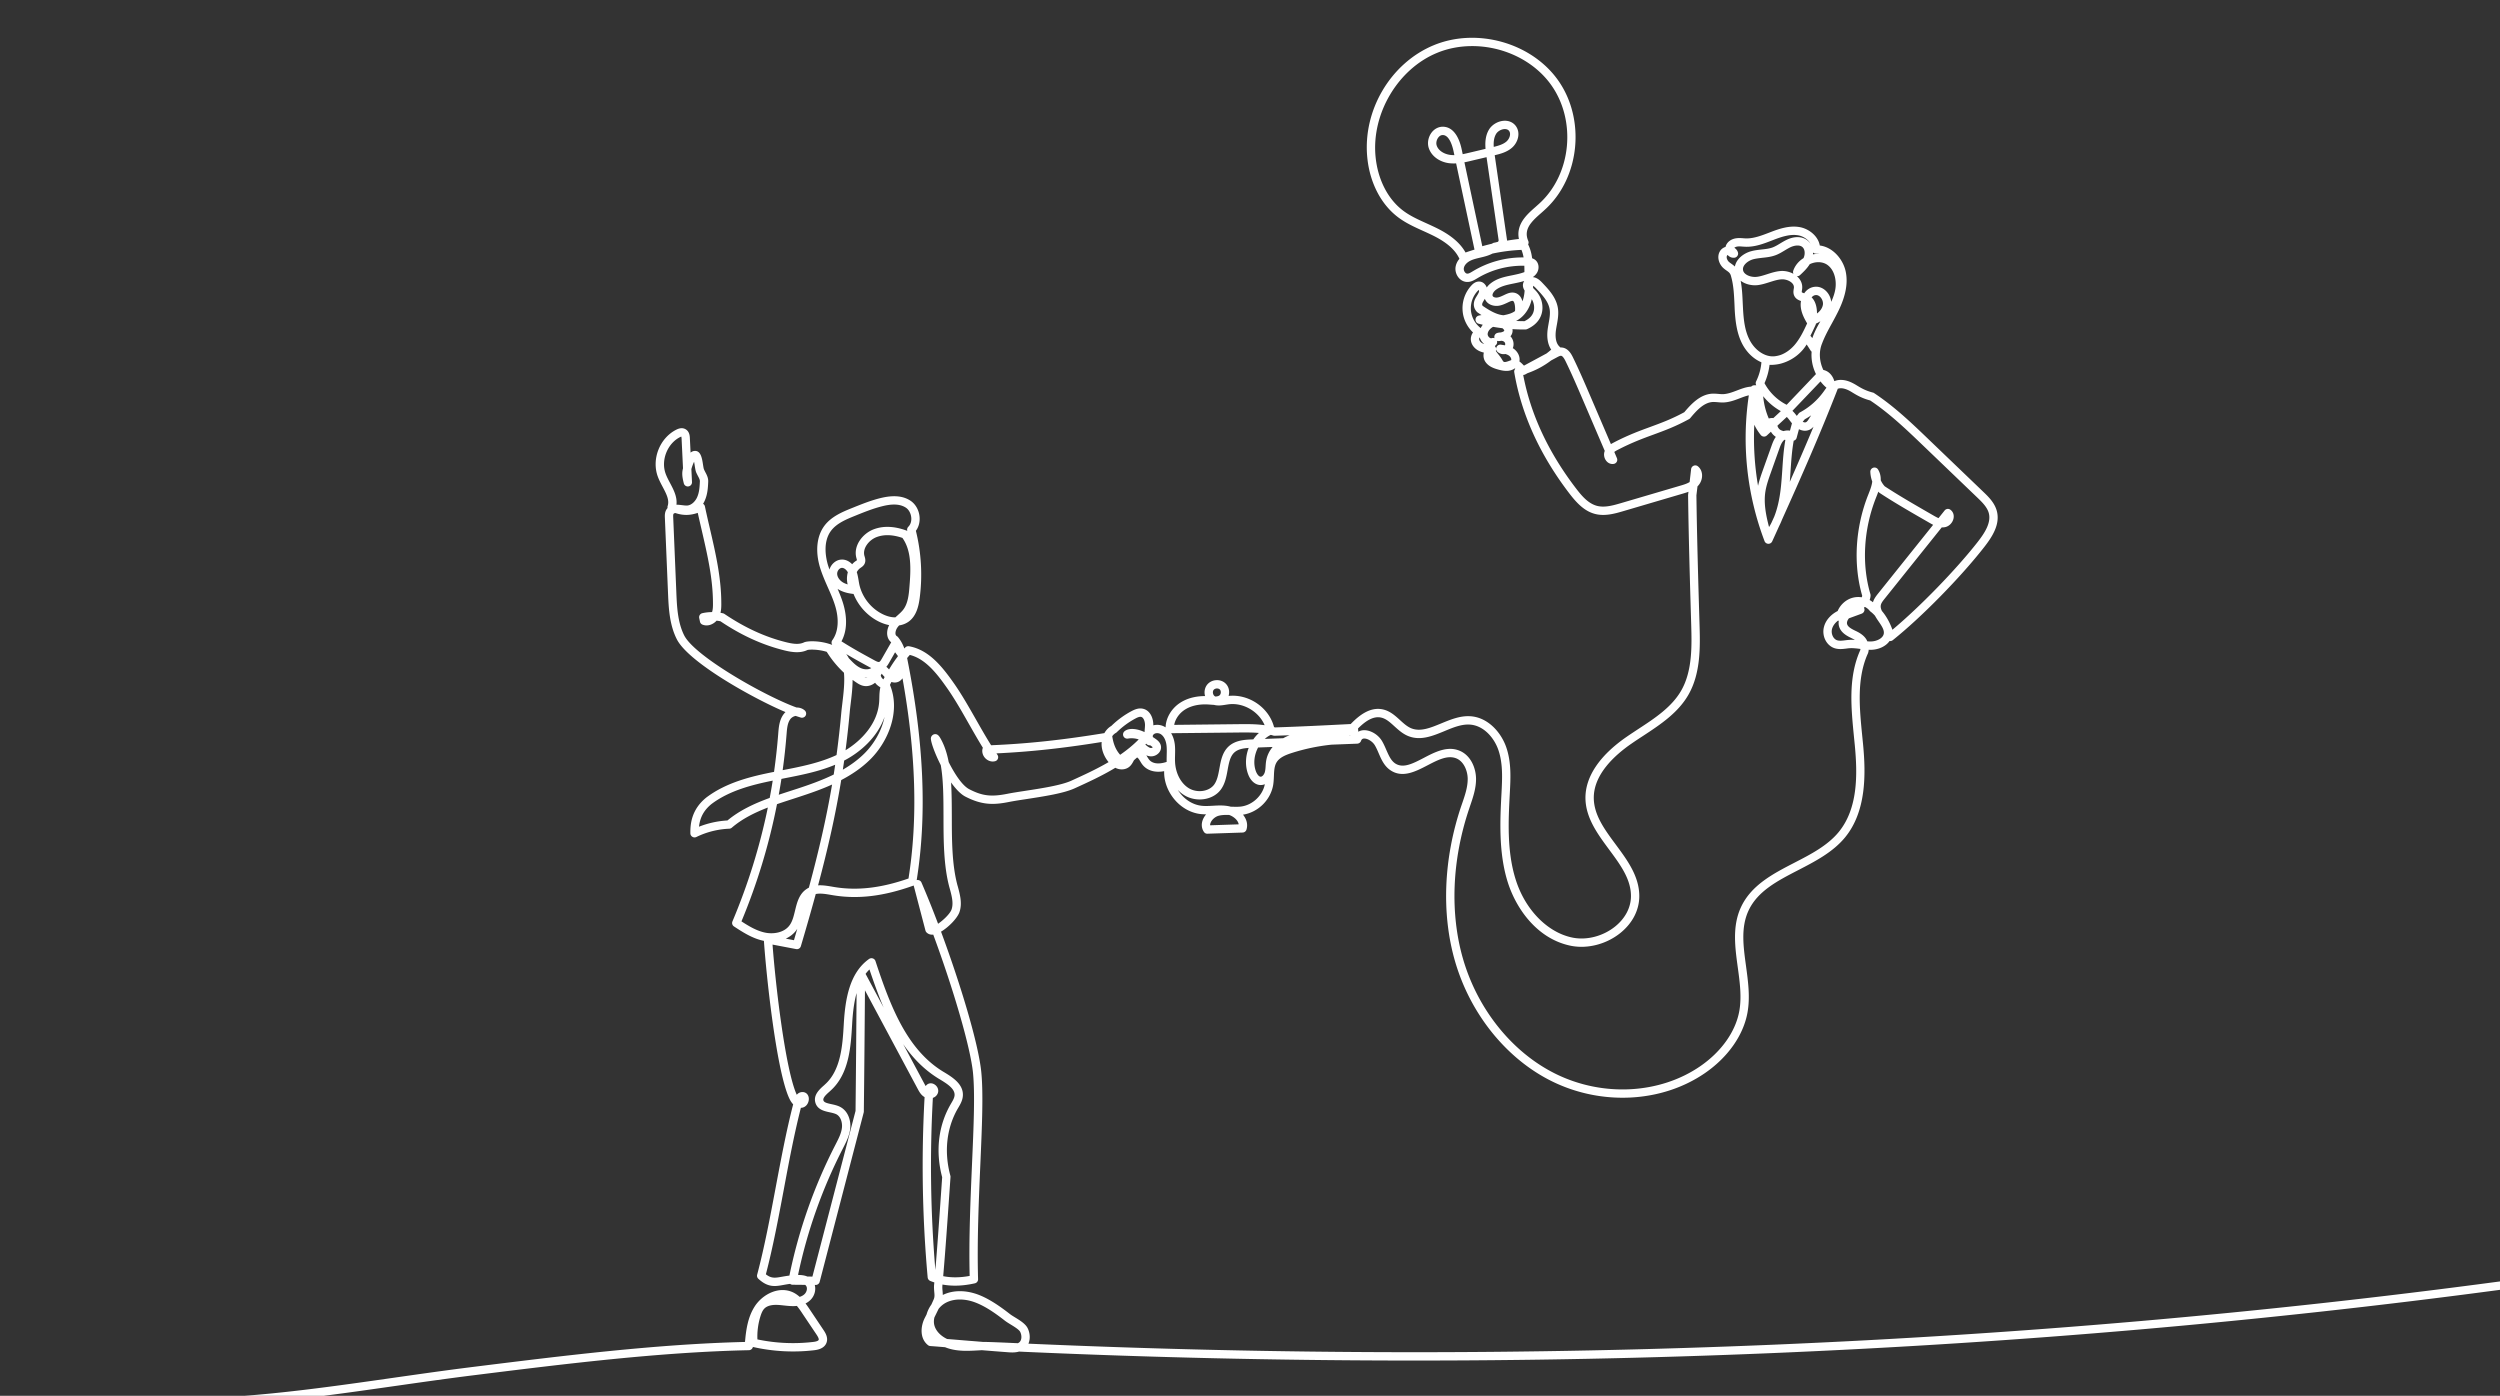 <svg xmlns="http://www.w3.org/2000/svg" width="600" height="335" viewBox="0 0 600 335">
  <rect x="0" y="0" width="600" height="335" fill="#333333" stroke="none"/>
  <path fill="#fff" d="M599.87 307.56c-113.69 15.21-232.47 20.23-353.05 14.92.52-1.19.36-2.64-.19-3.73-.54-1.06-1.87-1.87-3.04-2.59-.46-.28-.89-.54-1.18-.77-2.1-1.63-4.61-3.45-7.29-4.54-3.09-1.25-6.28-1.29-8.76-.1-.03.01-.06.02-.09.04 0-.33-.03-.64-.05-.93-.05-.45-.08-.87-.04-1.32 0-.08.01-.17.02-.25 2.37.44 4.96.34 7.76-.29.47-.1.8-.52.78-1-.26-9.08.17-18.84.54-27.45.4-9.15.75-17.06.23-22.28-.69-6.86-5.01-21.11-9.66-33.67 1.88-1.11 3.91-3.25 4.41-4.66.73-2.07.14-4.23-.37-6.14l-.1-.34c-1.33-4.97-1.34-10.84-1.35-16.51-.01-2.82-.02-5.57-.18-8.16 1.1 1.54 2.28 2.8 3.44 3.4 3.97 2.05 6.76 2.03 10.52 1.27 1.11-.22 2.61-.45 4.2-.69 4.14-.64 8.82-1.35 11.5-2.57 3.05-1.39 6.49-2.95 9.76-4.93.12.06.24.11.36.16 1.06.41 2.22.25 3.01-.41.51-.43.8-.99 1.06-1.48a.3.3 0 0 1 .04-.08l.75-.67c.1.05.21.14.32.27.15.18.29.41.44.66.16.26.31.52.5.76 1.12 1.46 3.02 2.02 5.24 1.6-.06 2.12.64 4.31 2 6.18 1.7 2.34 4.18 3.84 6.81 4.12.42.04.84.06 1.26.06-.34.4-.62.85-.8 1.32-.39 1.01-.3 2.04.26 2.88.19.29.5.47.86.45l8.45-.28c.43-.02.8-.3.92-.72.3-1 .15-2.04-.44-3-.12-.2-.25-.39-.4-.57 3.6-.55 6.62-3.51 7.24-7.1.12-.73.15-1.46.18-2.16.05-1.24.1-2.41.65-3.31.72-1.18 2.21-1.78 3.72-2.26 3.09-.98 6.26-1.64 9.46-1.97l6.17-.24c.41-.02.77-.28.91-.66.13-.37.32-.53.66-.57.86-.07 2.1.68 2.66 1.63.34.57.62 1.21.91 1.89.66 1.53 1.35 3.11 2.86 4.11 2.88 1.92 6.05.26 8.86-1.2 2.44-1.27 4.75-2.47 6.81-1.71 1.92.71 2.81 3.04 2.84 4.9.02 1.99-.63 3.91-1.33 5.95l-.25.72c-4.25 12.66-4.75 25.9-1.42 37.3 3.71 12.67 12.45 23.42 23.36 28.74 11.93 5.82 26.27 5.03 36.54-2.01 5.57-3.82 9.32-9.17 10.27-14.67.64-3.65.12-7.41-.37-11.04-.65-4.76-1.27-9.26.59-13.29 2.17-4.69 6.9-7.13 11.9-9.72 4.1-2.12 8.34-4.31 11.28-7.88 5.11-6.22 5-15.15 4.33-22.23l-.21-2.12c-.66-6.66-1.34-13.56 1.24-19.53.2-.37.29-.77.31-1.15.21.01.43.01.65.01 1.66-.05 3.44-.78 4.36-2.11.27.05.56-.03.78-.21 6.85-5.47 16.3-15.1 21.97-22.38 1.95-2.5 3.83-5.47 2.99-8.61-.53-2-2.05-3.46-3.28-4.64l-13.03-12.5c-4.07-3.91-8.29-7.96-13.13-11.15a.806.806 0 0 0-.3-.13c-1.82-.48-2.81-1.08-3.77-1.66-.29-.18-.57-.35-.86-.5-1.69-.93-3.32-1.13-4.63-.58-.36-1.27-1.28-2.42-2.64-2.69-.95-2-1.13-4.34-.31-6.34.63-1.68 1.48-3.24 2.39-4.89.54-.99 1.1-2.02 1.6-3.06 1.71-3.55 2.26-6.6 1.69-9.32-.61-2.91-3.04-5.85-6.22-6.26-.41-2.32-2.67-4.05-4.87-4.42-2.43-.42-4.85.4-6.93 1.2l-.39.15c-1.83.7-3.71 1.42-5.57 1.37-.2-.01-.41-.02-.62-.04-.54-.04-1.1-.08-1.7.01-1.2.17-2.15.88-2.48 1.84l-.06.22c-.56.18-1.04.54-1.33 1.02-.85 1.39-.22 3.14.81 4.07.23.21.48.39.73.57.57.4.95.66 1.12 1.44.6 2.1.7 4.29.81 6.6l.05 1.21c.15 2.77.47 5.7 1.76 8.26 1.08 2.13 2.76 3.73 4.66 4.53-.13 1.58-.57 3.15-1.27 4.58-.13.27-.14.59 0 .87.01.02.01.04.02.06l-.48.01c-.29 0-.54.13-.72.32-1.18.06-2.31.5-3.42.92-1.12.43-2.29.87-3.43.89-.32 0-.67-.03-1.01-.06-.48-.04-.97-.08-1.48-.06-2.85.16-4.96 2.36-6.72 4.45-3.03 1.65-5.52 2.56-8.15 3.53-2.59.95-5.28 1.93-8.65 3.68-.24.13-.52.27-.81.45l-5.08-11.85c-1.27-2.96-2.59-6.02-4.04-8.98-.32-.65-1.07-2.18-2.61-2.35-.14-.02-.27-.02-.4-.02-.05-.06-.1-.11-.16-.16-1.12-.97-1.05-2.88-.91-3.93.06-.44.14-.88.22-1.32.24-1.33.48-2.7.24-4.12-.42-2.52-2.24-4.42-3.69-5.95-.4-.42-.95-.99-1.72-1.27-.2-.07-.4-.11-.59-.13.37-.26.73-.59 1-1.04.61-1.03.45-2.34-.38-3.05-.25-.21-.53-.34-.79-.43-.14-1.12-.42-2.24-.96-3.33.14-.26.15-.57.03-.84-.65-1.51-.43-2.88.69-4.3.68-.87 1.52-1.61 2.41-2.39.4-.35.8-.71 1.19-1.08 8.13-7.66 9.43-21.44 2.92-30.71-6.36-9.06-19.49-12.78-29.88-8.49-10.32 4.26-17.04 15.56-15.97 26.87.57 6.07 3.28 11.33 7.42 14.44 1.85 1.39 3.95 2.34 5.98 3.26.83.37 1.65.75 2.46 1.15 3.25 1.62 5.3 3.43 6.26 5.55-.49.58-.81 1.24-.92 1.93-.14.89.13 1.86.72 2.58.52.64 1.23 1.01 1.99 1.04.98.05 1.78-.45 2.51-.89a20.99 20.99 0 0 1 11.28-3c.02.5.02 1.01.02 1.52-.9.35-1.89.55-2.94.77-1.8.36-3.66.74-5.2 1.97-.34.27-.65.59-.9.96-.1-.27-.23-.51-.41-.72-.37-.46-.88-.71-1.44-.71h-.02c-.93 0-1.57.69-1.79.92a8.05 8.05 0 0 0-2.1 6.44c.22 1.85 1.12 3.58 2.46 4.86-.01.01-.02.02-.02.03-.43.61-.6 1.39-.45 2.09.22 1.07 1.06 1.99 2.23 2.45.28.11.56.2.84.26-.18.74-.06 1.55.34 2.17.73 1.13 1.99 1.6 3.13 1.91.74.2 1.59.4 2.5.28.55-.08 1.05-.28 1.47-.57.03.03.07.06.11.1-.2.22-.3.52-.25.83 1.7 10.06 6.15 19.85 13.25 29.12 1.64 2.13 3.52 4.21 6.12 4.88 2.39.63 4.85-.09 6.82-.67l14.33-4.22c.41-.12.85-.25 1.29-.42l-.08.68c-.01.04-.01.08-.01.13.13 10.01.44 20.75.75 31.13.14 4.91.32 11.02-2.39 15.75-2.27 3.98-6.35 6.66-10.3 9.24-.92.61-1.84 1.21-2.74 1.83-6.62 4.56-10.06 9.72-9.95 14.92.11 4.66 2.94 8.48 5.67 12.18 2.72 3.67 5.29 7.14 5.25 11.25-.03 2.69-1.37 5.25-3.77 7.2-2.89 2.34-6.82 3.38-10.25 2.69-5.95-1.2-11.29-6.6-13.59-13.76-2.2-6.82-1.81-14.26-1.47-20.81.2-3.7.4-7.52-.86-11.14-1.21-3.49-4.33-7.14-8.59-7.42-2.46-.16-4.78.8-7.03 1.73-2.6 1.07-5.04 2.08-7.27 1.12-.93-.41-1.74-1.14-2.59-1.92-1.17-1.06-2.37-2.16-4.04-2.55-3.05-.71-5.7 1.31-7.8 3.49-6.01.31-12.2.62-18.15.81-.08-.03-.17-.05-.25-.07-1.2-4.66-6.01-7.99-10.9-7.49.05-.2.09-.4.11-.62.08-.88-.21-1.73-.8-2.32-.57-.58-1.4-.89-2.27-.84-.87.04-1.67.44-2.19 1.08-.5.63-.72 1.48-.59 2.33.02.14.05.27.09.41-1.76 0-3.94.32-5.89 1.55-2.15 1.36-3.52 3.66-3.59 5.96a.218.218 0 0 0-.05-.03 3.64 3.64 0 0 0-2.89-.46c.02-1.72-.75-3.61-2.52-3.99-1.02-.22-1.95.18-2.73.59-1.73.92-3.36 2.11-4.84 3.55-.69.4-1.25 1-1.66 1.72-10.11 1.65-18.35 2.54-27.18 2.91-1.23-1.95-2.43-4.07-3.61-6.14-1.68-2.95-3.41-6-5.22-8.59-2.87-4.1-6.08-8.18-10.88-9.03a.998.998 0 0 0-.92.32c-.07.07-.13.14-.2.22-.34-.99-.85-1.92-1.52-2.73a.785.785 0 0 0-.26-.22.719.719 0 0 1-.33-.49c-.09-.47.12-1.17.52-1.69.1-.14.22-.28.34-.41.91-.14 1.73-.48 2.41-1 1.76-1.36 2.27-3.67 2.52-5.54.71-5.35.39-10.93-.91-16.17.69-.92 1-2.12.88-3.39-.15-1.59-.96-3.01-2.15-3.81-1.81-1.21-4.19-1.41-7.31-.63-2.36.59-4.62 1.51-6.8 2.39-2.17.88-4.86 1.97-6.55 4.2-1.88 2.49-2.26 6.18-1.05 10.14.5 1.62 1.18 3.16 1.84 4.66.62 1.4 1.27 2.85 1.72 4.31 1.05 3.34.82 6.39-.63 8.38a1 1 0 0 0-.17.77c.02.13.07.26.15.37-2.92-1.11-6-.98-6.77-.61-1.26.61-2.84.33-4.36-.05-5.04-1.26-9.86-3.48-14.75-6.78a1.14 1.14 0 0 0-.34-.15l-.6-.12c.2-.85.2-1.71.19-2.44-.02-6.05-1.39-11.98-2.72-17.71-.42-1.79-.83-3.58-1.21-5.38a.985.985 0 0 0-.44-.63c.15-.24.28-.49.4-.76.69-1.56.77-3.13.83-4.51.05-.93-.35-1.68-.7-2.34-.12-.23-.24-.46-.33-.7-.08-.17-.15-.69-.22-1.11-.22-1.46-.52-3.45-2.11-3.26-.32.04-.61.18-.87.4l-.17-3.45c-.02-.49-.07-1.61-1.03-2.16-.63-.37-1.39-.33-2.26.12-3.96 2.02-5.93 7.06-4.41 11.23.31.85.74 1.67 1.16 2.46.86 1.62 1.67 3.15 1.22 4.58a.89.89 0 0 0-.03.51c-.12.13-.22.27-.32.44-.38.67-.35 1.41-.33 1.91l.75 17.96c.15 3.59.32 7.66 2.12 11.2 2.83 5.55 18.28 14.17 26.08 17.47-.19.18-.36.38-.51.59-.98 1.37-1.11 3.05-1.23 4.54-.24 3.09-.58 6.16-1.01 9.22l-.06.01c-5.3 1.05-11.35 2.48-16.2 6.15-3.51 2.83-3.86 6.26-3.82 8.59 0 .34.18.65.48.83.29.18.65.2.96.05 2.44-1.2 5.17-1.88 7.89-1.99.22-.01.44-.09.61-.24 2.48-2.13 5.48-3.62 8.65-4.84-1.92 9.34-4.76 18.48-8.49 27.32-.19.44-.04.96.37 1.22 2.07 1.36 4.43 2.9 7.13 3.45.01 0 .03.01.05.01.53 7.78 2.85 30.23 5.93 37.46.16.36.49 1.15 1.09 1.77-1.66 6.44-2.95 13.34-4.21 20.03-1.31 6.98-2.67 14.2-4.43 20.85-.1.36.01.74.29.99 2.32 2.15 4.05 1.84 6.06 1.47.49-.09 1-.18 1.56-.25.17.14.38.21.6.21l3 .03c.08.06.15.12.21.2.44.57.17 1.52-.35 2.02-.33.32-.74.53-1.17.66-.46-.41-.97-.78-1.55-1.06-3.4-1.63-7.37.43-9.25 3.37-1.67 2.61-2.07 5.69-2.32 8.51-21.24.51-43.69 3.31-65.41 6.01-18.09 2.25-36.99 5.58-54.76 6.92h19.06c11.98-1.53 24.13-3.46 35.94-4.93 21.98-2.74 44.71-5.57 66.11-6.02.47-.01.86-.34.96-.78a43.53 43.53 0 0 0 14.66.79c.6-.07 2.41-.28 2.99-1.77.5-1.29-.32-2.5-.71-3.09l-3.36-5.02c-.29-.43-.6-.89-.95-1.35.44-.22.82-.49 1.15-.81 1.01-.97 1.39-2.42 1.06-3.64l.21.01h.01c.45 0 .85-.31.96-.75L207.29 267c.02-.08.03-.16.03-.24.12-10.39.2-19.79.27-29.08l12.68 23.69c.33.62.78 1.46 1.63 1.94a299 299 0 0 0 .74 43.27c.03.37.27.69.61.84.32.13.65.25.99.36l-.06.59c-.05.62 0 1.18.04 1.67.07.71.12 1.23-.13 1.8-.2.47-.39.88-.57 1.27-.52.72-.91 1.52-1.14 2.35-.09.17-.18.35-.27.53l-.17.33c-1.03 2.03-1.22 4.93.77 6.51.16.13.35.2.54.22 1.14.08 2.34.18 3.57.28.4.17.81.3 1.2.41 2.27.61 4.6.48 6.86.35l.4-.02c.13-.01.34-.03.53-.01 2.07.17 4.1.33 5.98.47.73.06 1.78.14 2.78-.15l1.22.06c120.97 5.38 240.15.37 354.21-14.88v-2.01c-.04 0-.08 0-.13.01ZM452.11 152.07c-.18 1.12-1.68 1.84-3.03 1.88-.3.01-.62 0-.93-.03-.56-1.43-2.14-2.19-2.79-2.5-.98-.47-1.88-.95-2.06-1.65-.11-.44.1-.95.44-1.37l3.08-1.13c.47-.18.75-.68.63-1.17-.02-.09-.06-.17-.1-.25.08-.06.15-.13.22-.19.45.22.86.54 1.17.94.05.07.12.13.2.19.36.27.72.6 1.06.99.27.5.6.98.91 1.43.69 1.01 1.34 1.96 1.2 2.86Zm-10.75-1.8c.43 1.65 2.06 2.43 3.14 2.95.25.12.48.25.68.37a8.54 8.54 0 0 0-1.34-.02c-.33.02-.66.06-.99.1-.73.09-1.42.18-1.98-.02-.92-.33-1.47-1.59-1.18-2.71.2-.74.71-1.44 1.45-2 .05.03.11.06.17.08-.07.4-.06.82.05 1.25Zm7.54-7.67c-2.13-7.19-1.64-15.61 1.34-23.14.19-.47.38-.96.56-1.47.05.07.11.13.16.19.06.05.11.1.18.14 3.61 2.38 7.92 4.85 12.08 7.24.21.12.46.26.73.4l-13.2 16.48c-.45.56-.99 1.24-1.24 2.1-.25-.2-.52-.38-.8-.54.14-.35.21-.71.23-1.08 0-.11-.01-.22-.04-.32Zm-11.98-51.06c.42.55.9 1.06 1.43 1.51-.18.24-.35.47-.51.7l-.2.28a16.742 16.742 0 0 1-5.64 4.94c-.13.07-.24.17-.33.28-.12.17-.28.37-.45.56-.3-.4-.64-.83-1.04-1.21l6.74-7.06Zm-8.87 11.92c-.4-.1-.71-.23-.93-.41-.27-.23-.46-.55-.54-.89l2.25-2.09c.29.28.55.63.83 1 .13.17.27.35.41.52l-.48 1.77c-.5-.1-1.04-.05-1.54.1Zm.44 2.12c-.42 2.35-.58 4.74-.73 7.06-.1 1.45-.2 2.95-.36 4.41-.3 2.71-.81 4.98-1.57 6.91-.22.5-.45 1-.68 1.5-.18.36-.37.7-.58 1.03-.72-2.74-1.31-5.67-.88-8.48.24-1.55.79-3.1 1.32-4.6l2-5.63c.28-.78.59-1.66 1.17-2.16.03-.03.07-.05.1-.08.07.01.14.02.21.04Zm7.34-15.8-7.03 7.37a12.343 12.343 0 0 1-5.32-5.19c.62-1.39 1.03-2.88 1.21-4.39.56.02 1.13-.02 1.69-.1.5-.07 1.01-.18 1.51-.35 2.35-.75 4.44-2.34 5.7-4.45.33.47.63.96.95 1.46.07.11.15.2.25.27-.15 1.83.22 3.71 1.04 5.38Zm-8.43 8.89-1.8 1.67c-.36-.04-.73 0-1.09.1-.71-1.63-1.17-3.44-1.35-5.35 1.16 1.45 2.61 2.68 4.24 3.58Zm2.35 14.1c.16-2.31.32-4.7.74-7 .35-.09.62-.36.71-.71l.55-2.05c.78.39 1.68.53 2.56.12.38-.19.69-.45.94-.73-1.86 4.46-3.77 8.87-5.7 13.24.08-.96.14-1.93.2-2.87Zm2.9-11.55c.17-.2.34-.4.49-.59.53-.29 1.04-.61 1.54-.95l-.5.78c-.2.33-.46.73-.73.86-.22.11-.51.05-.8-.1Zm2.31-20.07c-.15-.2-.3-.39-.46-.57.45-.87.85-1.75 1.25-2.61.04-.1.07-.2.08-.3.36-.16.72-.35 1.07-.58-.79 1.36-1.47 2.68-1.94 4.06Zm2.53-7.97c-.16.85-.72 1.54-1.41 2.05-.01-1.74-.45-3.03-1.29-3.86.26-.31.59-.52.96-.55.56-.06.96.3 1.16.51.46.51.69 1.23.58 1.85Zm-2.37-12.58c.2.19.46.28.73.28.27-.01.54.01.81.05a6.8 6.8 0 0 0-1.55.12c.01-.15.01-.3.01-.45Zm3.49 3c1.77 1.31 2.21 3.91 1.85 5.91-.18 1-.53 1.98-.97 2.93-.09-.9-.48-1.78-1.11-2.46-.69-.75-1.59-1.17-2.52-1.17-.1 0-.2 0-.3.02-1.1.1-1.97.72-2.55 1.56-.22-.07-.53-.18-.58-.26-.02-.07.01-.32.04-.47.03-.17.05-.34.06-.51.07-.96-.3-1.9-1.04-2.64a4.79 4.79 0 0 0-.24-.22c.26.02.55-.07.76-.27.8-.74 1.68-1.57 2.32-2.61.2-.1.42-.19.65-.26 1.31-.42 2.67-.25 3.63.45Zm-8.18 2.12c-.91-.49-2-.75-3.05-.68-1.15.09-2.22.43-3.25.76-.83.27-1.62.52-2.41.63-.98.13-2.08-.12-2.75-.64-.38-.28-.6-.63-.65-1.03-.14-1.13 1.19-2.2 2.5-2.55.68-.17 1.39-.25 2.15-.34 1.05-.11 2.13-.23 3.19-.63.79-.3 1.49-.72 2.16-1.13.5-.3.97-.58 1.46-.81.47-.21 1.07-.38 1.62-.38.44 0 .85.1 1.16.36.67.56.68 1.72.34 2.53-.02.05-.04.09-.06.14-1.17.73-2.04 1.79-2.46 3.02-.08.26-.06.53.05.75Zm-14.94-2.45c-.18-.13-.37-.26-.54-.41-.43-.4-.71-1.11-.44-1.55.02-.04.07-.08.13-.11.43.48 1 .72 1.62.65.3-.03.57-.2.73-.46.17-.26.2-.57.1-.86-.15-.45-.45-.82-.85-1.06.16-.15.43-.26.72-.3.38-.06.81-.03 1.26.01.24.01.47.03.71.04 2.27.07 4.34-.73 6.35-1.51l.39-.15c1.91-.73 3.94-1.42 5.87-1.09 1.21.2 2.43.99 2.98 2.04-.18-.28-.41-.54-.69-.77-1.21-1.01-3.03-1.1-4.88-.26-.59.27-1.14.6-1.67.92-.62.38-1.21.73-1.82.97-.83.31-1.75.41-2.71.51-.8.09-1.62.18-2.43.4-1.82.47-3.62 1.87-3.95 3.69-.3-.29-.61-.51-.88-.7Zm4.38 18.25c-1.07-2.11-1.39-4.51-1.55-7.47l-.06-1.19c-.08-1.81-.16-3.67-.5-5.48 1.09.84 2.72 1.24 4.23 1.03.97-.14 1.87-.43 2.75-.71.96-.3 1.87-.6 2.79-.66.92-.07 1.96.3 2.55.88.33.34.48.7.46 1.09-.01.12-.03.23-.05.34-.06.42-.15.99.1 1.57.34.8 1.05 1.11 1.65 1.32-.07.35-.09.7-.08 1.04.06 1.65.83 3.11 1.55 4.33-.86 1.88-1.78 3.79-3.13 5.31-.96 1.07-2.09 1.85-3.25 2.27-.43.14-.87.24-1.31.3-.26.03-.51.04-.76.03-2.1-.1-4.22-1.68-5.39-4Zm1.16 20.41c.42.88.94 1.71 1.56 2.48.17.21.43.35.71.37.27.02.55-.08.75-.27l.97-.9a3.7 3.7 0 0 0 1.18 1.24c-.52.72-.82 1.56-1.07 2.26l-2.01 5.63c-.44 1.24-.89 2.52-1.19 3.85-.83-4.84-1.13-9.75-.9-14.66Zm-53.85-28.7c.19-.47.33-.95.44-1.43.45.73.65 1.62.54 2.47-.15 1.22-.9 2.14-2.29 2.81-.65 0-1.34-.02-2.01-.05 1.44-.74 2.64-2.09 3.32-3.8Zm-13.74-8.11c-.46.28-.93.58-1.31.55-.25-.01-.43-.19-.53-.31-.22-.27-.34-.67-.28-1 .1-.68.69-1.35 1.56-1.79.71-.35 1.52-.54 2.37-.74.24-.06.47-.11.7-.17.72-.18 1.5-.42 2.23-.8 2.35-.5 4.68-.8 6.97-.89.24.58.4 1.19.51 1.81-4.25-.05-8.52 1.09-12.22 3.34Zm6.24-7.42-.14.32c-.35.1-.76.2-.89.22-.2.02-.4.11-.55.24-.79.19-1.57.39-2.35.61l-4.29-20.14c.61-.11 1.19-.25 1.75-.39l3.56-.84 2.91 19.98Zm-.64-25.52c.38-.66 1.23-1.16 2.03-1.2h.1c.33 0 .75.08 1.02.46.51.7.08 1.88-.62 2.5-.8.71-1.97 1.04-3.07 1.31-.07-1.16.04-2.2.54-3.07Zm5.5 25.17c-.95.11-1.89.24-2.83.4 0-.01 0-.03-.01-.05l-2.97-20.45c1.33-.31 2.94-.73 4.17-1.82 1.39-1.22 2.11-3.49.92-5.16-.63-.88-1.67-1.35-2.85-1.29-1.48.08-2.95.96-3.66 2.2-.83 1.43-.9 3.07-.78 4.54l-3.78.9c-.56.13-1.13.27-1.7.38l-.25-1.18c-.75-3.49-2.36-5.41-4.54-5.41h-.02c-1.04.01-2.03.54-2.7 1.46-.77 1.06-1.02 2.46-.64 3.64.6 1.88 2.47 3.31 4.78 3.64.6.08 1.2.09 1.79.06l4.41 20.69c-.72.22-1.43.45-2.15.7-1.25-2.25-3.5-4.16-6.84-5.82-.83-.41-1.68-.8-2.52-1.18-2.03-.92-3.94-1.78-5.61-3.04-3.69-2.77-6.11-7.52-6.63-13.02-.97-10.29 5.37-20.97 14.74-24.84 2.69-1.12 5.58-1.64 8.47-1.64 7.39 0 14.81 3.45 19.01 9.43 5.97 8.49 4.78 21.1-2.65 28.11-.37.35-.76.69-1.14 1.03-.92.81-1.87 1.64-2.66 2.65-1.27 1.62-1.73 3.32-1.36 5.07Zm-15.49-20.12c-.37 0-.73-.01-1.09-.07-1.27-.18-2.74-.94-3.16-2.26-.18-.57-.04-1.3.36-1.85.17-.24.54-.64 1.09-.64h.01c1.59 0 2.33 2.68 2.58 3.83l.21.99Zm9.91 32.37c1.17-.92 2.72-1.24 4.36-1.57.82-.17 1.67-.34 2.49-.6-.02.03-.03.06-.05.09-.46.82-.25 1.58.15 2.22-.07.98-.24 1.82-.52 2.58-.12-.43-.29-.83-.52-1.14-.25-.34-.85-.97-1.9-.97-.37 0-.81.08-1.3.29-.26.1-.5.22-.75.34-.52.24-1 .47-1.48.55-.52.1-1.05-.06-1.19-.35-.19-.39.22-1.05.71-1.44Zm-5.92 5.09c-.21-1.75.38-3.56 1.58-4.84.14-.14.23-.22.28-.25.05.08.09.22.07.35-.06.31-.28.66-.5 1.03-.11.18-.23.36-.33.55-.89 1.65-.18 2.79.32 3.32.05.05.1.1.16.14.31.21.63.43.94.63-.23.03-.45.08-.68.13-.44.11-.76.51-.76.97 0 .46.3.86.75.97.33.09.67.17 1 .25-.19.24-.36.51-.5.8a6.116 6.116 0 0 1-2.33-4.05Zm2.98 7.82c-.53-.22-.93-.61-1.01-1.01-.04-.16.01-.37.12-.52 0 0 .01-.01.01-.02.17.62.55 1.2 1.08 1.61-.07-.02-.14-.04-.2-.06Zm-.17-9.1c-.15-.18-.22-.42.05-.92.09-.16.18-.31.27-.47.07-.1.13-.2.19-.31.03.07.05.13.09.2.62 1.29 2.17 1.66 3.34 1.45.74-.13 1.37-.43 1.98-.71.22-.11.44-.21.67-.31.2-.08.57-.21.74-.07.41.36.5 1.71.42 2.38-.68.53-1.61.77-2.46.95l-.31.06c-1.64-.13-3.34-1.13-4.98-2.25Zm2.15 7.75c-.2.07-.4-.05-.5-.12-.28-.2-.47-.55-.46-.84.01-.73.64-1.4 1.3-1.76.74.13 1.49.24 2.24.33.34.27.45.49.44.58-.01.13-.3.32-.87.44-.26 0-.51.04-.77.11-.5.13-.82.62-.73 1.13l.03.15a.937.937 0 0 0-.68-.02Zm.9 1.76c.36-.26.5-.72.37-1.13.14.06.28.08.44.07.22-.02.42-.04.61-.07.28.01.54.11.71.27.22.21.29.59.16.79-.01.01-.01.02-.02.03-.33-.07-.65-.11-.95-.16a1 1 0 0 0-1.05.57c-.06.14-.09.28-.09.43-.03-.24-.14-.45-.3-.61.03-.08.07-.15.12-.19Zm3.79 3.51c-.02 0-.05.01-.07.02l-.12.05c-.57.22-1.34.52-1.63.31-.12-.08-.25-.31-.38-.52l-.15-.26c-.22-.33-.46-.64-.71-.96-.23-.29-.46-.57-.63-.85.06-.13.08-.26.08-.4a1 1 0 0 0 .33.63c.46.42 1.1.62 1.77.53.04-.01.08-.01.12-.02.3.09.57.2.81.36.41.28.67.77.58 1.11Zm1.97.32c.24-1.24-.49-2.46-1.44-3.1l-.15-.09c.38-.93.17-2.07-.56-2.85.36-.42.47-.86.5-1.14.02-.19.01-.39-.02-.58.92.06 1.85.09 2.77.09.25 0 .51.01.74-.09 2.7-1.2 3.48-3.1 3.65-4.47.21-1.76-.4-3.56-1.64-4.82l-.15-.16c-.11-.11-.27-.27-.42-.43v-.52c.28.15.55.44.8.7 1.56 1.64 2.87 3.13 3.17 4.9.18 1.08-.02 2.22-.24 3.43-.08.47-.17.95-.23 1.42-.26 1.99.04 3.67.85 4.87-.37.32-.74.63-1.12.92l-5.36 2.89c-.02.01-.05.02-.07.02-.34-.36-.7-.72-1.08-.99Zm-33.14 85.48c1.16.27 2.12 1.15 3.14 2.08.94.85 1.91 1.73 3.14 2.27 3 1.31 5.97.08 8.84-1.1 2.03-.85 4.13-1.72 6.13-1.58 3.34.22 5.84 3.2 6.83 6.07 1.13 3.26.94 6.88.76 10.38-.34 6.4-.75 14.36 1.55 21.53 2.01 6.24 7.03 13.48 15.11 15.11 3.99.8 8.56-.39 11.9-3.1 2.87-2.33 4.48-5.43 4.51-8.73.04-4.78-2.84-8.68-5.64-12.46-2.67-3.6-5.19-7.01-5.28-11.04-.12-5.67 4.87-10.32 9.09-13.22.88-.61 1.79-1.21 2.7-1.8 4.14-2.72 8.43-5.53 10.94-9.93 2.98-5.21 2.8-11.63 2.65-16.79-.31-10.36-.62-21.07-.75-31.04l.26-2.15c.05-.05.11-.11.16-.17.66-.72 1.01-1.73.93-2.7-.07-.8-.42-1.49-1-1.95a.983.983 0 0 0-1-.14c-.34.14-.57.45-.62.81l-.36 3.11c-.62.39-1.41.63-2.13.84l-14.34 4.22c-1.82.53-3.89 1.14-5.75.66-2.12-.55-3.71-2.44-5.03-4.17-6.67-8.7-10.93-17.86-12.69-27.25.16 0 .31-.04.46-.11l.58-.32a20.41 20.41 0 0 0 5.66-3.05l1.42-.76c.3-.16.72-.39.97-.36.45.05.9.96 1.05 1.25 1.42 2.91 2.73 5.95 4 8.91l5.43 12.67c0 .01-.01.02-.01.03-.31.77-.15 1.73.4 2.39.46.56 1.13.82 1.81.69.29-.06.55-.25.69-.52.14-.27.15-.58.03-.86l-.63-1.48c.25-.2.58-.38.92-.55 3.26-1.69 5.88-2.66 8.42-3.59 2.75-1.01 5.35-1.96 8.59-3.74.11-.06.21-.14.29-.23 1.58-1.9 3.29-3.76 5.41-3.88.38-.02.77.02 1.19.05.41.04.82.07 1.22.07 1.49-.02 2.89-.55 4.11-1.02.75-.29 1.47-.56 2.14-.7a69.562 69.562 0 0 0 3.77 34.99c.14.37.5.63.9.64.41.01.78-.22.94-.59.54-1.18 1.08-2.37 1.62-3.57.26-.52.51-1.06.73-1.63 4.57-10.14 9.17-20.57 13.33-31.27.01-.04.03-.09.04-.14 1.03-.4 2.33.21 2.86.5.26.14.52.3.78.46.96.58 2.14 1.3 4.15 1.84 4.63 3.08 8.74 7.02 12.71 10.83l13.03 12.5c1.1 1.06 2.34 2.26 2.73 3.71.61 2.3-.99 4.76-2.63 6.87-5.2 6.67-13.96 15.67-20.5 21.12-.62-1.74-1.49-3.29-2.52-4.5-.24-.5-.36-.97-.26-1.43.11-.52.52-1.03.91-1.52l13.71-17.12c.3.02.6-.01.9-.08.95-.24 1.74-1.1 1.93-2.1.16-.84-.13-1.61-.78-2.07-.43-.31-1.03-.22-1.36.19l-1.47 1.84c-.34-.14-.68-.33-1.02-.52-4.1-2.36-8.34-4.79-11.89-7.12a5.59 5.59 0 0 1-.95-1.45c.02-.88-.14-1.75-.64-2.57a1.003 1.003 0 0 0-1.86.56c.03.79.19 1.57.46 2.32-.11 1.01-.55 2.13-.97 3.18-3.11 7.85-3.63 16.67-1.44 24.23-.02.13-.06.25-.11.37-.72-.11-1.47-.08-2.18.11-1.61.43-2.96 1.66-3.6 3.18-1.68.87-2.87 2.23-3.28 3.79-.57 2.14.53 4.43 2.45 5.11 1 .35 2 .23 2.89.12.29-.04.57-.08.86-.09.81-.05 1.64.06 2.53.17v.01c.01.15-.01.29-.07.38-.02.04-.04.07-.05.11-2.82 6.47-2.1 13.64-1.42 20.58l.21 2.11c.67 7.11.73 15.15-3.88 20.77-2.68 3.26-6.73 5.35-10.65 7.37-5.09 2.63-10.34 5.35-12.8 10.66-2.11 4.56-1.43 9.56-.77 14.4.48 3.48.97 7.08.39 10.42-.86 4.98-4.3 9.85-9.43 13.37-9.69 6.64-23.24 7.38-34.53 1.87-10.42-5.09-18.76-15.37-22.32-27.51-3.22-11.01-2.72-23.83 1.4-36.1l.24-.72c.72-2.11 1.47-4.29 1.44-6.61-.04-2.61-1.33-5.71-4.14-6.75a5.74 5.74 0 0 0-2.05-.37c-2.21 0-4.4 1.14-6.38 2.18-2.65 1.38-4.94 2.56-6.84 1.31-1.01-.68-1.55-1.93-2.13-3.25-.3-.7-.62-1.43-1.02-2.11-.97-1.64-2.94-2.75-4.57-2.6-.41.04-.79.16-1.13.36l-.06-.79c1.65-1.65 3.6-3.07 5.59-2.6Zm-7.47 4.16v.08h-.27c.09-.03.18-.05.27-.08Zm-33.62 21.68c-.01-.16.01-.36.11-.59.29-.77 1.11-1.48 1.94-1.7.6-.16 1.24-.2 1.9-.2.2 0 .41.01.62.01.84.29 1.61.87 2.02 1.54.14.24.23.47.27.71l-6.86.23Zm7.43-4.5c-.74.09-1.5.06-2.31.04-.07 0-.15-.01-.22-.01a4.06 4.06 0 0 0-.5-.12c-1.27-.24-2.51-.17-3.72-.1-.94.05-1.83.1-2.69.01-2.07-.22-4.04-1.42-5.4-3.31a5.52 5.52 0 0 1-.34-.5c.44.47.93.88 1.47 1.22 2.88 1.82 6.91 1.26 8.8-1.24 1.07-1.41 1.38-3.13 1.68-4.78.31-1.71.6-3.33 1.71-4.27.84-.7 2-.92 3.35-1.01-.78 2.01-.9 4.28-.14 6.32.59 1.58 1.69 2.54 2.93 2.59.39.01.75-.06 1.08-.2-.52 2.71-2.95 5.01-5.7 5.36Zm6.04-11.1c-.09.47-.12.93-.15 1.37-.03.53-.07 1.02-.19 1.46-.15.54-.57 1.12-1.01 1.11-.45-.02-.89-.66-1.13-1.29-.68-1.84-.41-3.96.52-5.72l3.49-.13c-.79.95-1.32 2.04-1.53 3.2Zm1.09-6.1c.2.05.4.11.61.17.1.03.2.05.32.04 1.19-.03 2.39-.08 3.59-.12-.18.06-.35.13-.52.21-.36.15-.69.32-1.02.5l-4.42.17c.43-.39.91-.72 1.44-.97Zm-13.71-10.8c.16-.19.43-.32.74-.34h.06c.27 0 .52.09.68.25.17.17.25.46.23.75-.03.29-.15.55-.34.68-.25.18-.58.24-.96.26-.06-.03-.11-.06-.17-.1-.21-.14-.36-.41-.41-.72-.05-.29.02-.59.17-.78Zm-6.88 4.73c1.92-1.21 4.2-1.33 5.78-1.21l.26.02c.29.02.6.05.92.06.97.27 2 .1 2.87-.04l.6-.09c3.6-.48 7.32 1.77 8.68 5.01-1.52-.21-3.05-.26-4.56-.26-.54 0-1.07.01-1.59.01l-15.55.17c.26-1.42 1.21-2.79 2.59-3.67Zm12.98 5.5c1.57-.01 3.18-.03 4.76.11-.51.46-.96.98-1.35 1.54l-.23.01c-1.64.06-3.87.15-5.51 1.52-1.66 1.41-2.03 3.46-2.39 5.44-.27 1.49-.53 2.9-1.3 3.93-1.27 1.67-4.14 2.03-6.14.76-1.86-1.19-3.09-3.58-3.21-6.26-.03-.54-.01-1.09 0-1.63.02-.8.04-1.64-.05-2.49-.12-1.06-.43-2-.89-2.76l16.31-.17Zm-20.71.76c.1-.25.29-.43.58-.53.42-.14.97-.07 1.35.18.73.48 1.23 1.48 1.37 2.74.08.72.06 1.45.04 2.22-.01.56-.03 1.12-.01 1.68-1.92.65-3.47.44-4.25-.59-.14-.18-.26-.38-.38-.57-.08-.14-.16-.28-.25-.42.27.12.56.2.87.24.77.09 1.57-.21 2.1-.78.45-.48.64-1.1.53-1.71-.17-.91-.93-1.44-1.34-1.73-.2-.13-.4-.27-.6-.4-.01-.1-.01-.2-.02-.3.01-.01.01-.02.01-.03Zm-1.59 1.93c.04.04.09.07.13.11.22.22.53.31.82.27.04.02.07.05.11.07.38.26.49.39.52.39-.04.08-.26.2-.44.19-.42-.05-.86-.4-1.34-.83.07-.07.14-.13.2-.2Zm-7.29-2.58c.08-.04.15-.1.22-.16 1.37-1.34 2.88-2.45 4.48-3.3.46-.25.98-.48 1.37-.4.61.13.96 1.14.94 2.04-.01.33-.04.67-.07 1.01-.01.19-.03.4-.04.6-.26-.12-.53-.23-.8-.33-1.31-.48-3.06-.69-4.02.15-.34.3-.43.78-.24 1.19.2.4.64.63 1.08.55.85-.15 1.75-.07 2.58.2-1.35 1.37-2.86 2.59-4.45 3.69-1.02-1.13-1.63-2.58-1.9-4.46.23-.33.52-.6.85-.78Zm-71.81 144.41c.15.23.62.93.5 1.25-.04.11-.26.38-1.35.5-4.46.52-8.95.31-13.35-.61-.08-1.88.17-3.78.73-5.56.21-.66.48-1.39.98-1.88.79-.78 2.16-.89 3.15-.84.5.02.99.08 1.48.13.73.08 1.5.16 2.26.16.3 0 .59-.02.87-.05.5.59.95 1.25 1.36 1.88l3.37 5.02Zm22.37-163.14c3.77.94 6.54 4.5 9.05 8.1 1.75 2.5 3.47 5.52 5.12 8.43 1.1 1.93 2.22 3.9 3.37 5.76-.02.05-.05.1-.06.16-.23.8.02 1.7.65 2.35.64.65 1.53.93 2.34.71.32-.08.57-.31.68-.62.12-.31.07-.65-.12-.92-.08-.11-.15-.23-.23-.34 8.18-.39 15.95-1.23 25.25-2.73-.01.1-.02.21-.02.32-.04 1.49.53 3.05 1.59 4.4.03.03.06.07.09.11-3.01 1.76-6.16 3.19-8.97 4.47-2.43 1.1-7.16 1.83-10.97 2.41-1.61.25-3.13.48-4.29.71-3.92.79-6.07.54-9.21-1.09-1.71-.88-3.54-3.75-4.93-6.5-.37-1.94-.92-3.71-1.74-5.27-.43-.81-.84-1.58-1.68-1.43-.42.07-.79.46-.85.88-.12.75.86 3.59 2.37 6.55.63 3.61.64 7.88.65 12.32.01 5.8.02 11.8 1.42 17.02l.1.35c.46 1.7.93 3.46.41 4.95-.36 1.02-1.96 2.56-3.23 3.42-1.34-3.55-2.7-6.92-3.99-9.9-.16-.37-.53-.6-.92-.6-.07 0-.15.01-.22.02 2.49-15.66 1.74-33.1-2.3-53.29.2-.24.42-.49.64-.75Zm-2.7 6.43c.42-.2.72-.5.95-.82 3.23 18.04 3.7 33.81 1.44 48.05-6.64 2.31-12.33 2.96-17.85 2.04l-.41-.07c-.95-.16-1.97-.34-2.98-.34-.15 0-.3.01-.46.01 2.34-8.76 4.17-16.82 5.55-25.26 2.49-1.3 4.87-2.89 6.92-4.91 4.2-4.12 7.45-11.45 4.78-17.93.11-.24.23-.48.36-.71.58.2 1.17.18 1.7-.06Zm-9.17-3.32c-1.04-.5-1.88-1.39-2.77-2.33l-.01-.01c-.18-.36-.38-.69-.62-.99 2.06 1.23 3.98 2.27 5.87 3.3.05.02.1.05.15.08-.73.45-1.82.34-2.62-.05Zm1.71 2.33c-.15.05-.31.06-.45.05-.09-.01-.18-.04-.27-.07.24.02.48.03.72.02Zm-4.26 8.39c.05-.6.13-1.29.22-2.04.22-1.78.47-3.83.47-5.8.3.22.59.43.9.63.54.37 1.19.76 1.99.85.87.1 1.76-.19 2.51-.79.35.49.84.84 1.27 1.1-.2.85-.23 1.69-.25 2.51-.01.36-.02.72-.05 1.07-.38 5.13-4.22 9.18-8.06 11.52.38-2.93.71-5.93 1-9.05Zm8.36 1.04c-.69 3.43-2.64 6.63-4.88 8.83-1.53 1.51-3.28 2.77-5.13 3.84.11-.72.22-1.45.32-2.18.02-.01.04-.03.06-.04 3.83-1.98 7.99-5.63 9.63-10.45Zm-.92-9.91c.08-.15.15-.3.21-.45.18.17.35.38.53.58l.18.2c0 .01.01.02.02.03-.1.18-.2.36-.29.55-.15-.11-.29-.24-.38-.36-.11-.16-.2-.35-.27-.55Zm4.09-4.75c0 .05.01.09.02.14-.88 1.15-1.53 2.17-2.11 3.14-.2-.22-.41-.44-.65-.64.31-.34.52-.71.68-.99l1.42-2.49.64.84Zm2.81-16.61c-.14 1.78-.33 4.01-1.48 5.52-.36.48-.84.91-1.34 1.36-.18.16-.37.33-.55.5-.95.03-1.93-.25-2.74-.61-2.99-1.33-5.26-4.15-5.94-7.36-.06-.3-.11-.61-.16-.92-.11-.64-.22-1.29-.43-1.95.21-.41.5-.75.86-1l.1-.07c.28-.19.72-.49.94-1.01.28-.65.1-1.27-.02-1.68l-.05-.16c-.49-1.81 1.09-3.78 2.88-4.48 1.78-.69 3.88-.63 6.24.18 2.19 3.07 2.05 7.28 1.69 11.68Zm-19.2-4.08-.33-.99c-.48-1.58-1.38-5.56.73-8.35 1.36-1.79 3.67-2.73 5.72-3.56 2.11-.86 4.3-1.74 6.53-2.3 1.07-.27 2.02-.41 2.86-.41 1.15 0 2.09.26 2.84.76.7.46 1.18 1.36 1.28 2.34.09.89-.17 1.71-.7 2.23-.25.25-.35.62-.26.96.01.02.01.04.02.05-.07-.04-.14-.08-.21-.1-2.95-1.08-5.62-1.17-7.93-.27-2.59 1.01-4.89 3.93-4.08 6.87l.05.19c.03.1.07.24.08.33-.05.04-.14.1-.2.14l-.13.09c-.3.21-.58.46-.82.74-.66-.69-1.55-1.18-2.59-1.12-1.31.06-2.46 1.09-2.86 2.4Zm2.97-.41h.04c.55 0 1.09.5 1.4 1.06-.09.31-.15.63-.18.95-.07.68-.02 1.34.14 1.96-.38-.12-.75-.26-1.1-.46-.83-.49-1.39-1.29-1.42-2.05-.03-.7.52-1.43 1.12-1.46Zm-1.02 5.03c.1.07.21.14.31.2 1.15.67 2.45.91 3.52 1.03 1.19 2.99 3.55 5.51 6.5 6.83.69.3 1.38.52 2.05.65-.42.83-.59 1.76-.43 2.55.12.65.44 1.18.92 1.58-.02.02-.04.05-.05.08l-2.18 3.81c-.15.26-.42.74-.65.81-.27.09-.83-.21-1.12-.37-2.5-1.36-5.07-2.75-7.94-4.57 1.78-3.26 1.02-7.13.35-9.25-.36-1.15-.81-2.26-1.28-3.35Zm-41.27-27.64c-1.17-3.2.4-7.21 3.44-8.76.15-.08.26-.12.33-.13.02.08.04.22.06.48l.34 7.12c-.07.28-.1.45-.1.46-.21 1.13.07 2.25.29 3.14.12.5.61.83 1.11.75.51-.07.88-.52.86-1.04l-.15-3.11c.16-.6.41-1.28.65-1.77.07.34.12.71.16.97.1.63.18 1.17.34 1.57.12.29.27.58.42.87.27.5.49.93.47 1.31-.07 1.56-.16 2.67-.66 3.8-.42.95-1.34 1.94-2.43 1.99-.36.01-.79-.04-1.24-.1-.38-.04-.8-.1-1.23-.1a.142.142 0 0 0-.06-.02c.22-1.88-.72-3.64-1.55-5.21-.41-.77-.79-1.5-1.05-2.22Zm29.03 62.5c.1-1.28.2-2.61.86-3.53.29-.42.81-.74 1.32-.83l1.21.39c.45.14.95-.05 1.18-.46.23-.41.14-.93-.22-1.25-.52-.46-1.2-.7-1.93-.7l-.14-.04c-7.48-2.72-24.28-12.22-26.84-17.24-1.6-3.15-1.76-6.99-1.9-10.37l-.75-17.97c-.01-.28-.03-.66.07-.83.07-.13.22-.19.45-.22 2.04.67 3.65.54 5.37-.04.32 1.43.65 2.86.98 4.28 1.3 5.63 2.65 11.44 2.67 17.26.01.75.01 1.59-.22 2.27-.78.01-1.55.09-2.31.26a.99.99 0 0 0-.77 1.17l.18.85c.06.33.29.6.6.73 1.25.5 2.56-.04 3.39-.95.31.03.61.08.92.14 5.03 3.38 10.01 5.65 15.22 6.96 1.79.45 3.87.8 5.66-.06.36-.12 2.47-.23 4.64.44 1.14 1.84 2.54 3.54 4.13 5.02.22 2.3-.12 5.11-.38 7.27-.09.77-.18 1.48-.24 2.1-.32 3.61-.71 7.05-1.16 10.38-4.02 1.88-8.54 2.78-12.93 3.63.4-2.87.71-5.76.94-8.66Zm-1.24 10.76.42-.09c4.18-.81 8.48-1.64 12.48-3.31-.11.79-.23 1.57-.35 2.35-2.88 1.41-5.91 2.47-8.74 3.4l-1.58.51c-.96.31-1.91.62-2.87.94.23-1.26.44-2.53.64-3.8Zm-12.95 9.97c-2.33.13-4.66.64-6.83 1.5.25-2.28 1.21-3.99 2.98-5.43 4.3-3.25 9.79-4.63 14.71-5.63-.22 1.39-.46 2.77-.72 4.15-3.65 1.33-7.18 2.95-10.14 5.41Zm9.09 26.93c-2.06-.42-3.93-1.54-5.73-2.71a146.42 146.42 0 0 0 8.53-28.13c1.3-.45 2.6-.87 3.9-1.29l1.59-.52c2.5-.82 5.14-1.73 7.73-2.9-1.39 8.17-3.21 16.02-5.57 24.75-.16.08-.32.17-.47.27-1.87 1.21-2.37 3.26-2.85 5.24-.32 1.32-.62 2.57-1.3 3.5-1.28 1.79-3.85 2.19-5.83 1.79Zm7.67-.94c-.26.91-.53 1.82-.8 2.75l-1.96-.38c1.03-.47 1.91-1.16 2.55-2.05.07-.1.14-.21.21-.32Zm13.98 43.72-10.35 39.76-1.22-.01c-.69-.3-1.47-.38-2.23-.38 2.21-10.53 5.82-20.72 10.74-30.31l.08-.16c.75-1.47 1.53-2.98 1.71-4.72.19-1.85-.5-4.16-2.45-5.16-.65-.33-1.37-.49-2.07-.64-1.2-.26-1.78-.44-1.92-.91-.19-.64.76-1.48 1.53-2.16l.19-.18c4.48-4.01 4.86-10.61 5.17-15.91.14-2.51.41-5.13 1.07-7.5-.07 9.02-.14 18.19-.25 28.28Zm-2.82-20.9c-.28 4.94-.64 11.08-4.51 14.54l-.18.17c-1.13 1-2.68 2.37-2.12 4.24.5 1.64 2.11 2 3.41 2.28.6.13 1.17.26 1.6.47 1.1.57 1.47 2.04 1.36 3.18-.14 1.36-.8 2.65-1.5 4.01l-.08.16a122.22 122.22 0 0 0-11.03 31.37c-.65.08-1.23.18-1.74.27-1.67.3-2.58.47-3.91-.58 1.71-6.55 3.03-13.58 4.31-20.39 1.22-6.54 2.49-13.28 4.09-19.56.66-.01 1.26-.37 1.61-1 .33-.58.46-1.47.02-2.13-.3-.47-.84-.71-1.42-.65-.48.05-.88.27-1.19.65-.04-.08-.08-.17-.12-.26-2.64-6.19-4.96-25.87-5.7-35.79l5.66 1.08c.51.1 1-.2 1.14-.7 1.3-4.39 2.49-8.53 3.57-12.51 1.09-.23 2.4-.01 3.67.21l.42.07c6.02 1.01 12.19.27 19.4-2.32.01 0 .01-.01.01-.01l2.83 10.81c.04.16.12.3.23.42.24.26.75.65 1.64.56 4.8 12.97 8.92 27.02 9.54 33.16.5 5.07.16 12.92-.24 21.99-.36 8.38-.78 17.84-.56 26.76-2.3.43-4.42.45-6.35.06.56-6.52 1.03-13.37 1.49-20.01l.26-3.77c.01-.11 0-.23-.03-.33-1.55-5.71-.92-11.42 1.77-16.1l.15-.25c.48-.81 1.01-1.73 1.08-2.84.18-2.8-2.55-4.47-4.55-5.68l-.14-.08c-8.71-5.29-12.67-15.59-16.29-26.57-.1-.3-.34-.53-.64-.63-.3-.1-.63-.05-.89.13-4.75 3.36-5.73 9.76-6.07 15.57Zm5.23-11.99c.28-.38.59-.73.93-1.06 1.06 3.15 2.16 6.24 3.41 9.16l-4.34-8.1Zm16.15 29.76c.54-.18.95-.56 1.16-1.06.33-.76.01-1.67-.76-2.16-.69-.44-1.49-.35-2 .22-.05.06-.09.11-.13.17-.04-.07-.08-.15-.13-.23l-5.27-9.85c2.3 3.34 5.08 6.21 8.6 8.35l.14.08c1.73 1.05 3.7 2.25 3.6 3.85-.04.63-.42 1.27-.82 1.95l-.15.26c-2.94 5.1-3.65 11.29-2.01 17.46l-.25 3.6c-.43 6.19-.87 12.56-1.38 18.67a296.66 296.66 0 0 1-.6-41.31Zm20.77 58.64c-.11.1-.24.18-.38.24-4.27-.19-7-.31-8.39-.31-1.06-.09-2.14-.18-3.21-.26-1.81-.15-3.62-.3-5.37-.44-1.55-.73-2.7-1.93-3.06-3.27-.16-.61-.15-1.27.01-1.92.35-.71.66-1.33.99-2.02a5.42 5.42 0 0 1 1.97-1.6c1.97-.94 4.58-.89 7.15.16 2.45.99 4.82 2.71 6.81 4.26.38.29.86.59 1.37.9.85.52 2.02 1.23 2.3 1.79.39.78.43 1.92-.19 2.47Z"/>
</svg>
